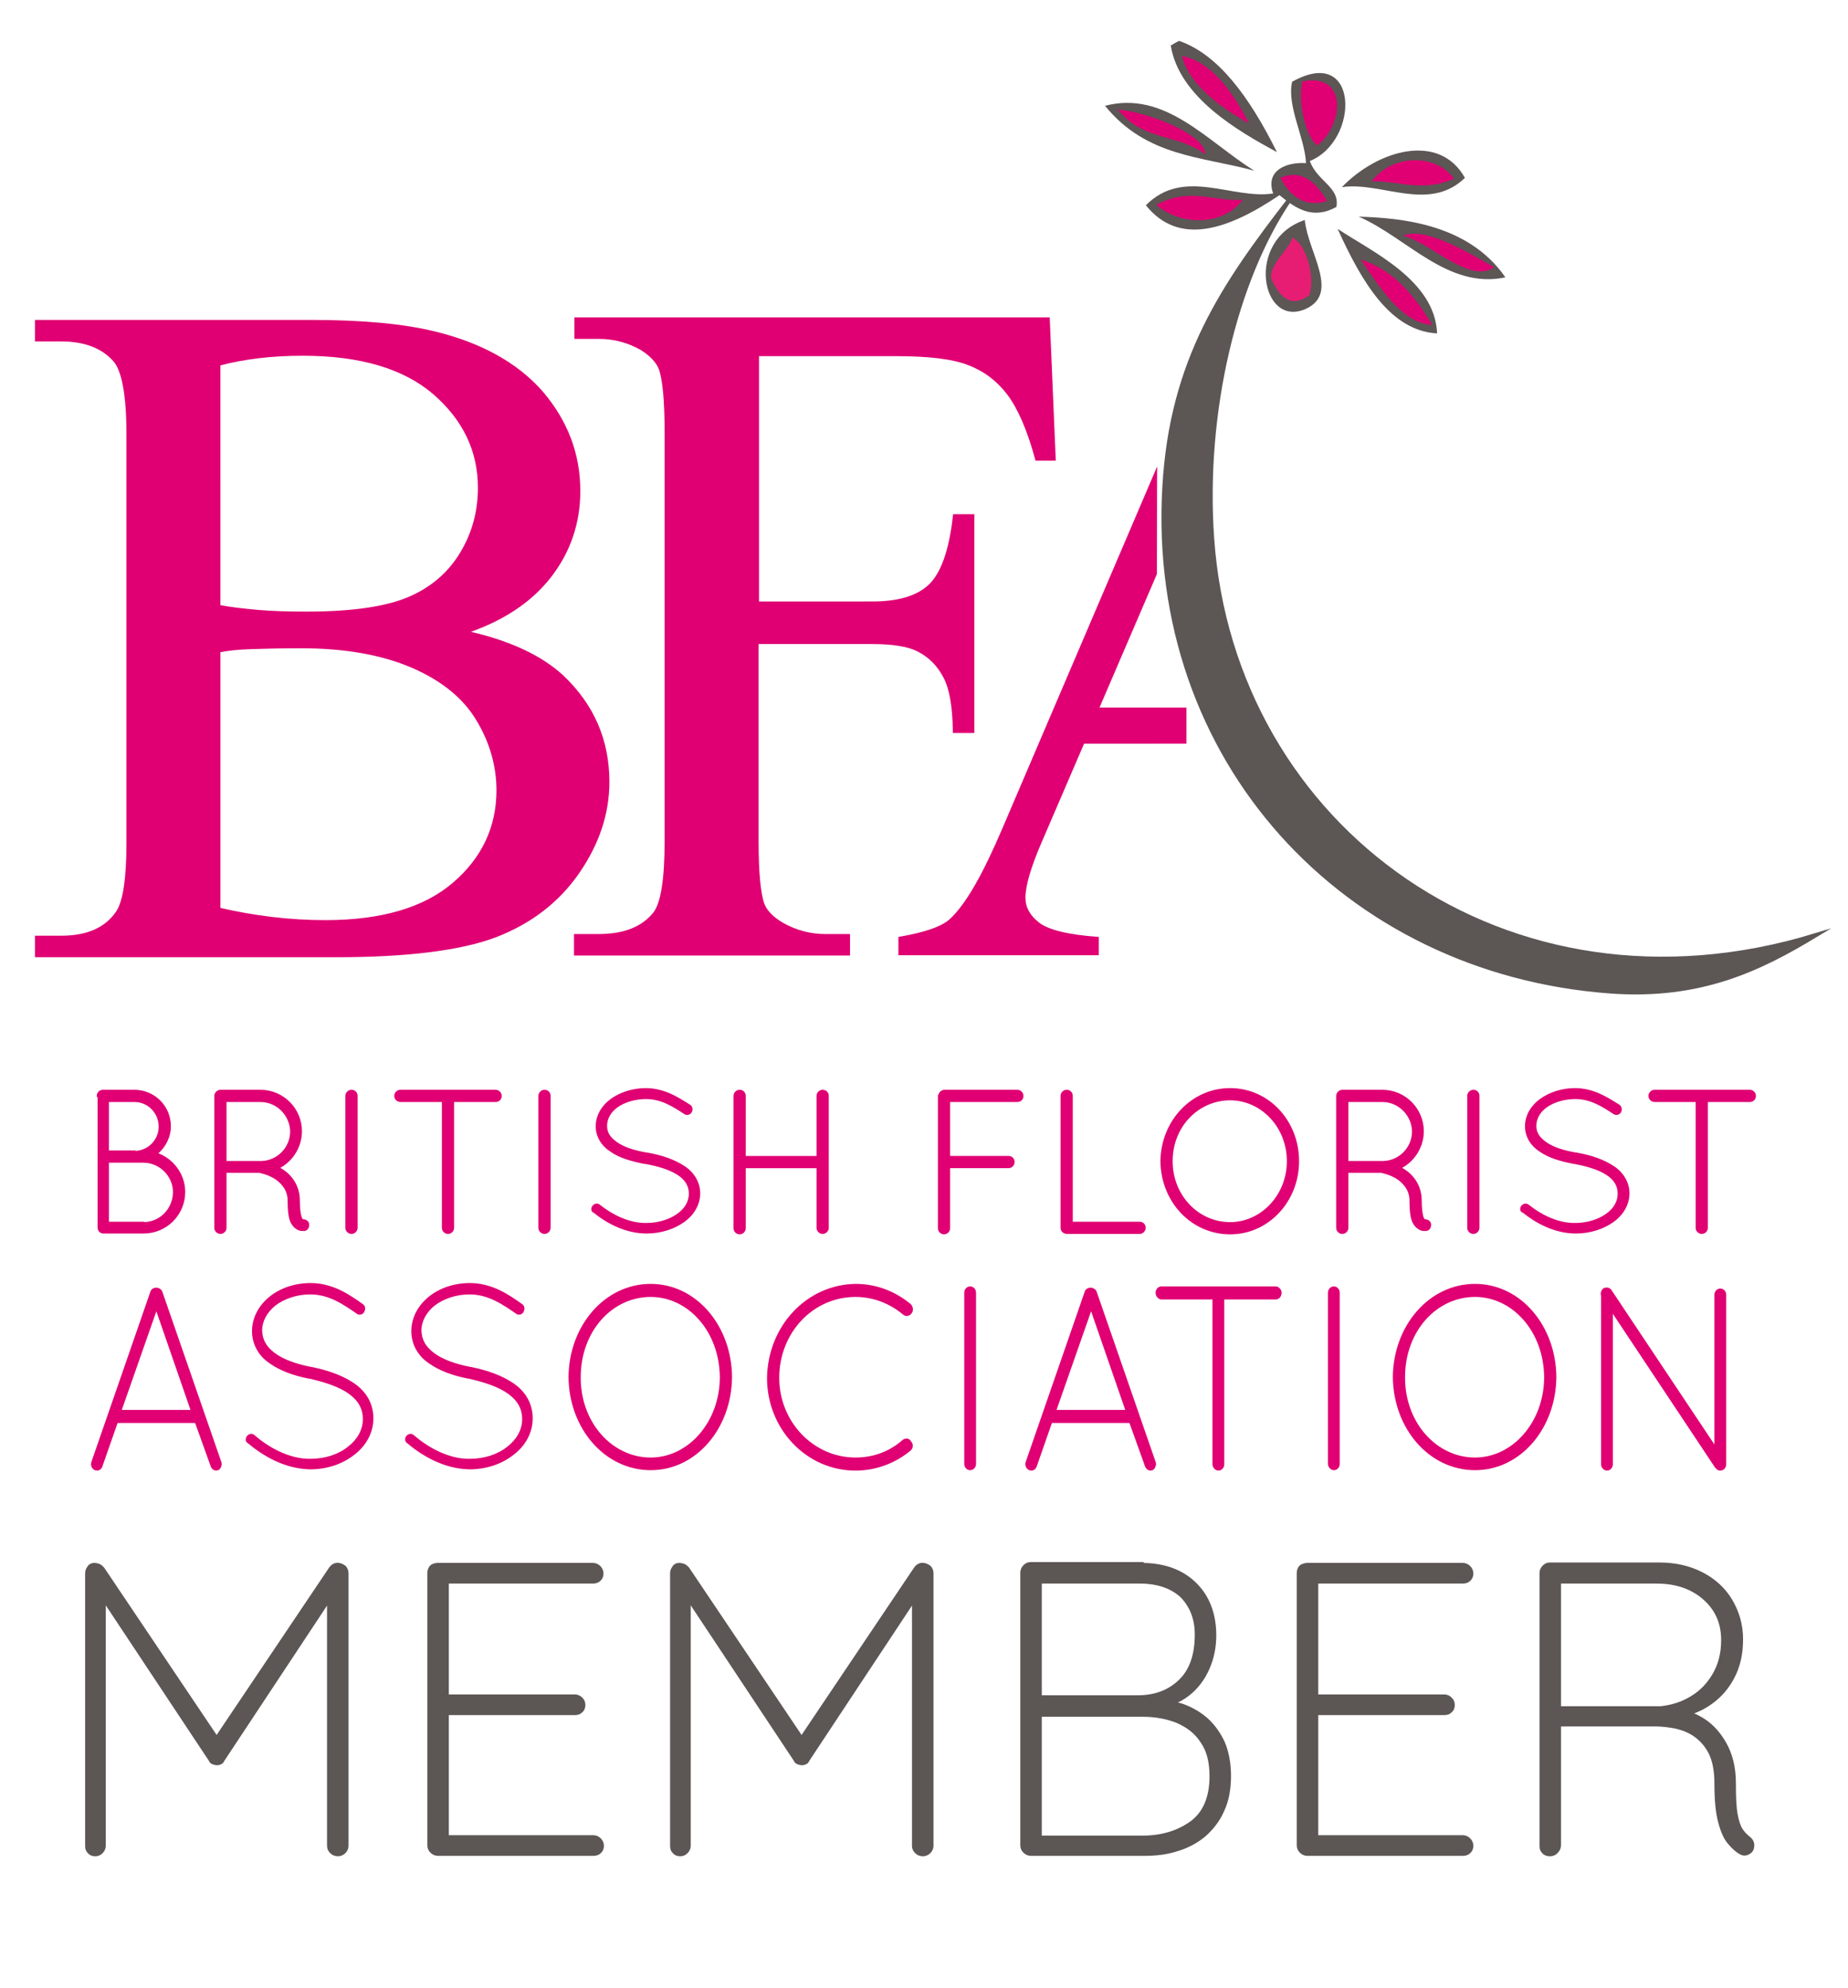 <?xml version="1.0" encoding="utf-8"?>
<!-- Generator: Adobe Illustrator 24.1.2, SVG Export Plug-In . SVG Version: 6.00 Build 0)  -->
<svg version="1.1" id="Layer_1" xmlns="http://www.w3.org/2000/svg" xmlns:xlink="http://www.w3.org/1999/xlink" x="0px" y="0px"
	 viewBox="0 0 438.5 471.7" style="enable-background:new 0 0 438.5 471.7;" xml:space="preserve">
<style type="text/css">
	.st0{fill:#E00073;stroke:#E00073;stroke-width:0.5;stroke-miterlimit:10;}
	.st1{fill:#E00073;}
	.st2{fill-rule:evenodd;clip-rule:evenodd;fill:#5C5655;}
	.st3{fill-rule:evenodd;clip-rule:evenodd;fill:#E00073;}
	.st4{fill-rule:evenodd;clip-rule:evenodd;fill:#E71D73;}
	.st5{fill-rule:evenodd;clip-rule:evenodd;fill:#5C5655;stroke:#5C5655;stroke-miterlimit:10;}
	.st6{fill:#E00073;stroke:#E00073;stroke-miterlimit:10;}
	.st7{clip-path:url(#SVGID_2_);}
	.st8{fill:#E00073;stroke:#E00073;stroke-width:0.25;stroke-miterlimit:10;}
	.st9{fill-rule:evenodd;clip-rule:evenodd;fill:#E00073;stroke:#E00073;stroke-width:0.25;stroke-miterlimit:10;}
	.st10{fill:#5C5655;stroke:#5C5655;stroke-miterlimit:10;}
</style>
<g>
	<path class="st0" d="M23.2,260c0-0.6,0.5-1.2,1.2-1.2h0.1h7.4c4.6,0,8.4,3.7,8.4,8.4c0,2.6-1.3,5-3.2,6.5c3.8,1.3,6.6,4.9,6.6,9.1
		c0,5.3-4.3,9.6-9.6,9.6h-9.5h-0.1h0c-0.6,0-1.1-0.5-1.1-1.2V260z M31.9,273.3c3.3,0,6-2.7,6-6c0-3.4-2.7-6.1-6-6.1h-6.3v12H31.9z
		 M34,290.2c4,0,7.2-3.2,7.3-7.3c0-4-3.3-7.3-7.3-7.3h-8.4v14.5H34z"/>
	<path class="st0" d="M68.5,284.9c0-2.5-1.3-4-2.7-5.1c-1.5-1.1-3.3-1.6-3.9-1.7c-0.1,0-0.2-0.1-0.2-0.1h-8.2v13.3
		c0,0.6-0.5,1.2-1.2,1.2c-0.6,0-1.2-0.5-1.2-1.2V260c0-0.6,0.5-1.1,1.1-1.2h0.1h0.1h9.4c5.3,0,9.6,4.3,9.6,9.6
		c0,3.8-2.3,7.2-5.5,8.7c0.1,0.1,0.3,0.1,0.5,0.2c2.2,1.2,4.5,3.7,4.5,7.5c0,2,0.2,3.2,0.4,3.9c0.2,0.6,0.4,0.8,0.5,0.8
		c0.5,0,1.1,0.2,1.3,0.8c0.1,0.6-0.1,1.3-0.8,1.5c0,0-0.3,0-0.6,0h-0.1c-0.6,0-1.6-0.5-2.2-1.5C68.8,289.4,68.5,287.8,68.5,284.9z
		 M61.8,261.2h-8.3v14.5h8.1H62c3.9-0.1,7.1-3.3,7.1-7.3C69,264.5,65.8,261.2,61.8,261.2z"/>
	<path class="st0" d="M82.2,260c0-0.6,0.5-1.2,1.2-1.2c0.7,0,1.2,0.5,1.2,1.2v31.3c0,0.6-0.5,1.2-1.2,1.2c-0.6,0-1.2-0.5-1.2-1.2
		V260z"/>
	<path class="st0" d="M105.2,261.2H95c-0.6,0-1.2-0.5-1.2-1.2c0-0.6,0.5-1.2,1.2-1.2h22.6c0.6,0,1.2,0.5,1.2,1.2
		c0,0.7-0.5,1.2-1.2,1.2h-10.1v30.1c0,0.6-0.5,1.2-1.2,1.2c-0.6,0-1.2-0.5-1.2-1.2V261.2z"/>
	<path class="st0" d="M128,260c0-0.6,0.5-1.2,1.2-1.2c0.7,0,1.2,0.5,1.2,1.2v31.3c0,0.6-0.5,1.2-1.2,1.2c-0.6,0-1.2-0.5-1.2-1.2V260
		z"/>
	<path class="st0" d="M140.8,286.2c0.4-0.5,1.1-0.5,1.5-0.1c2.5,2,6.7,4.4,11.1,4.3c2.9,0,5.6-0.9,7.4-2.2c1.9-1.3,2.9-3.1,2.9-5
		c0-1.9-0.9-3.4-2.7-4.6c-1.8-1.2-4.5-2.1-7.8-2.7H153c-3.1-0.6-5.9-1.4-7.9-2.8c-2.1-1.3-3.5-3.4-3.5-5.9c0-2.5,1.4-4.8,3.5-6.3
		c2.1-1.5,5-2.5,8.1-2.5c4.4,0,7.7,2.2,10.4,3.9c0.5,0.3,0.6,1,0.3,1.5c-0.3,0.5-1,0.6-1.4,0.3c-2.6-1.7-5.5-3.6-9.2-3.6
		c-2.7,0-5.2,0.8-6.9,2c-1.7,1.2-2.6,2.9-2.6,4.6c0,1.7,0.8,2.9,2.5,4.1c1.7,1.2,4.2,2,7.2,2.5h0.1c3.4,0.6,6.3,1.6,8.6,3.1
		c2.2,1.4,3.7,3.7,3.7,6.3c0,2.7-1.5,5.1-3.8,6.7c-2.3,1.6-5.3,2.6-8.7,2.6c-5.1,0-9.6-2.6-12.4-4.9
		C140.5,287.4,140.4,286.7,140.8,286.2z"/>
	<path class="st0" d="M194,276.9h-17.3v14.5c0,0.6-0.5,1.2-1.2,1.2c-0.6,0-1.2-0.5-1.2-1.2V260c0-0.6,0.5-1.2,1.2-1.2
		c0.7,0,1.2,0.5,1.2,1.2v14.5H194V260c0-0.6,0.5-1.2,1.2-1.2c0.7,0,1.2,0.5,1.2,1.2v31.3c0,0.6-0.5,1.2-1.2,1.2
		c-0.6,0-1.2-0.5-1.2-1.2V276.9z"/>
	<path class="st0" d="M222.9,260c0-0.6,0.5-1.1,1.1-1.2h0.2h17.2c0.6,0,1.2,0.5,1.2,1.2c0,0.7-0.5,1.2-1.2,1.2h-16.2v13.3h14.1
		c0.7,0,1.2,0.5,1.2,1.2c0,0.6-0.5,1.2-1.2,1.2h-14.1v14.5c0,0.6-0.5,1.2-1.2,1.2c-0.6,0-1.2-0.5-1.2-1.2V260z"/>
	<path class="st0" d="M253.2,292.5L253.2,292.5c-0.7,0-1.3-0.5-1.3-1.2V260c0-0.6,0.5-1.2,1.2-1.2c0.7,0,1.2,0.5,1.2,1.2v30.1h16.1
		c0.7,0,1.2,0.5,1.2,1.2c0,0.6-0.5,1.2-1.2,1.2H253.2z"/>
	<path class="st0" d="M291.9,258.4c9,0,16.1,7.6,16.1,17.1c0,9.4-7.1,17.1-16.1,17.1c-9.1,0-16.2-7.6-16.3-17.1
		C275.7,266.1,282.8,258.4,291.9,258.4z M291.9,290.2c7.4,0,13.7-6.5,13.7-14.7c0-8.3-6.3-14.7-13.7-14.7c-7.6,0-13.9,6.3-13.9,14.7
		C278,283.7,284.2,290.2,291.9,290.2z"/>
	<path class="st0" d="M334.7,284.9c0-2.5-1.3-4-2.7-5.1c-1.5-1.1-3.3-1.6-3.9-1.7c-0.1,0-0.2-0.1-0.2-0.1h-8.2v13.3
		c0,0.6-0.5,1.2-1.2,1.2c-0.6,0-1.2-0.5-1.2-1.2V260c0-0.6,0.5-1.1,1.1-1.2h0.1h0.1h9.4c5.3,0,9.6,4.3,9.6,9.6
		c0,3.8-2.3,7.2-5.5,8.7c0.1,0.1,0.3,0.1,0.5,0.2c2.2,1.2,4.5,3.7,4.5,7.5c0,2,0.2,3.2,0.4,3.9c0.2,0.6,0.4,0.8,0.5,0.8
		c0.5,0,1.1,0.2,1.3,0.8c0.1,0.6-0.1,1.3-0.8,1.5c0,0-0.3,0-0.6,0h-0.1c-0.6,0-1.6-0.5-2.2-1.5C335,289.4,334.7,287.8,334.7,284.9z
		 M328,261.2h-8.3v14.5h8.1h0.4c3.9-0.1,7.1-3.3,7.1-7.3C335.2,264.5,332,261.2,328,261.2z"/>
	<path class="st0" d="M348.4,260c0-0.6,0.5-1.2,1.2-1.2c0.7,0,1.2,0.5,1.2,1.2v31.3c0,0.6-0.5,1.2-1.2,1.2c-0.6,0-1.2-0.5-1.2-1.2
		V260z"/>
	<path class="st0" d="M361.2,286.2c0.4-0.5,1.1-0.5,1.5-0.1c2.5,2,6.7,4.4,11.1,4.3c2.9,0,5.6-0.9,7.4-2.2c1.9-1.3,2.9-3.1,2.9-5
		c0-1.9-0.9-3.4-2.7-4.6c-1.8-1.2-4.5-2.1-7.8-2.7h-0.1c-3.1-0.6-5.9-1.4-7.9-2.8c-2.1-1.3-3.5-3.4-3.5-5.9c0-2.5,1.4-4.8,3.5-6.3
		c2.1-1.5,5-2.5,8.1-2.5c4.4,0,7.7,2.2,10.4,3.9c0.5,0.3,0.6,1,0.3,1.5c-0.3,0.5-1,0.6-1.4,0.3c-2.6-1.7-5.5-3.6-9.2-3.6
		c-2.7,0-5.2,0.8-6.9,2c-1.7,1.2-2.6,2.9-2.6,4.6c0,1.7,0.8,2.9,2.5,4.1c1.7,1.2,4.2,2,7.2,2.5h0.1c3.4,0.6,6.3,1.6,8.6,3.1
		c2.2,1.4,3.7,3.7,3.7,6.3c0,2.7-1.5,5.1-3.8,6.7c-2.3,1.6-5.3,2.6-8.7,2.6c-5.1,0-9.6-2.6-12.4-4.9
		C360.9,287.4,360.8,286.7,361.2,286.2z"/>
	<path class="st0" d="M402.7,261.2h-10.1c-0.6,0-1.2-0.5-1.2-1.2c0-0.6,0.5-1.2,1.2-1.2h22.6c0.6,0,1.2,0.5,1.2,1.2
		c0,0.7-0.5,1.2-1.2,1.2H405v30.1c0,0.6-0.5,1.2-1.2,1.2c-0.6,0-1.2-0.5-1.2-1.2V261.2z"/>
</g>
<g>
	<path class="st1" d="M46.3,337.6H27.9l-3.6,10.3c-0.2,0.6-0.7,1-1.3,1c-0.1,0-0.3-0.1-0.5-0.1c-0.7-0.3-1.1-1.2-0.8-2l14-40.4
		c0.2-0.6,0.8-0.9,1.4-0.9c0.6,0,1.2,0.4,1.4,0.9l14,40.4c0.3,0.7-0.1,1.7-0.7,2c-0.2,0-0.3,0.1-0.5,0.1c-0.5,0-1.1-0.4-1.3-1
		L46.3,337.6z M28.9,334.5h16.3l-8.1-23.4L28.9,334.5z"/>
	<path class="st1" d="M58.6,340.7c0.5-0.6,1.3-0.7,1.8-0.2c3,2.6,8,5.7,13.3,5.6c3.5,0,6.7-1.1,8.9-2.9c2.2-1.7,3.5-4,3.5-6.5
		c0-2.5-1.1-4.4-3.3-6c-2.2-1.6-5.4-2.7-9.3-3.6h-0.1c-3.7-0.7-7-1.9-9.5-3.7c-2.5-1.7-4.1-4.4-4.1-7.6c0-3.3,1.7-6.2,4.2-8.2
		c2.5-2,5.9-3.2,9.7-3.2c5.3,0,9.3,2.8,12.4,5c0.6,0.4,0.7,1.2,0.3,1.9c-0.3,0.6-1.2,0.8-1.7,0.4c-3.2-2.2-6.6-4.6-11.1-4.6
		c-3.3,0-6.2,1.1-8.2,2.6c-2,1.6-3.2,3.7-3.2,6c0.1,2.2,1,3.8,3,5.3c2,1.5,5,2.6,8.6,3.3h0.1c4,0.8,7.6,2.1,10.3,4
		c2.7,1.9,4.4,4.7,4.4,8.2c0,3.5-1.8,6.6-4.6,8.7c-2.7,2.1-6.3,3.4-10.4,3.4c-6.2-0.1-11.5-3.4-14.9-6.3
		C58.2,342.1,58.2,341.2,58.6,340.7z"/>
	<path class="st1" d="M96.4,340.7c0.5-0.6,1.3-0.7,1.8-0.2c3,2.6,8,5.7,13.3,5.6c3.5,0,6.7-1.1,8.9-2.9c2.2-1.7,3.5-4,3.5-6.5
		c0-2.5-1.1-4.4-3.3-6c-2.2-1.6-5.4-2.7-9.3-3.6h-0.1c-3.7-0.7-7-1.9-9.5-3.7c-2.5-1.7-4.1-4.4-4.1-7.6c0-3.3,1.7-6.2,4.2-8.2
		c2.5-2,5.9-3.2,9.7-3.2c5.3,0,9.3,2.8,12.4,5c0.6,0.4,0.7,1.2,0.3,1.9c-0.3,0.6-1.2,0.8-1.7,0.4c-3.2-2.2-6.6-4.6-11.1-4.6
		c-3.3,0-6.2,1.1-8.2,2.6c-2,1.6-3.2,3.7-3.2,6c0.1,2.2,1,3.8,3,5.3c2,1.5,5,2.6,8.6,3.3h0.1c4,0.8,7.6,2.1,10.3,4
		c2.7,1.9,4.4,4.7,4.4,8.2c0,3.5-1.8,6.6-4.6,8.7c-2.7,2.1-6.3,3.4-10.4,3.4c-6.2-0.1-11.5-3.4-14.9-6.3
		C96.1,342.1,96,341.2,96.4,340.7z"/>
	<path class="st1" d="M154.4,304.6c10.8,0,19.2,9.9,19.3,22.1c-0.1,12.2-8.5,22.1-19.3,22.1c-10.9,0-19.4-9.9-19.5-22.1
		C135,314.5,143.5,304.6,154.4,304.6z M154.4,345.8c8.9,0,16.4-8.4,16.4-19.1c-0.1-10.8-7.5-19-16.4-19c-9.2,0-16.6,8.2-16.6,19
		C137.7,337.4,145.2,345.8,154.4,345.8z"/>
	<path class="st1" d="M203.1,304.6c5,0,9.5,1.9,13,4.8c0.6,0.6,0.7,1.6,0.2,2.2c-0.5,0.7-1.4,0.8-2,0.3c-3.1-2.6-7-4.2-11.3-4.2
		c-10.1,0-18.1,8.5-18.1,19.2c0,10.4,8.1,18.9,18.1,18.9c4.3,0,8.2-1.5,11.2-4.2c0.7-0.5,1.6-0.4,2,0.4c0.6,0.6,0.5,1.7-0.2,2.2
		c-3.5,2.9-8.1,4.7-13,4.7c-11.6,0-21-9.8-21-22C182.2,314.5,191.5,304.7,203.1,304.6z"/>
	<path class="st1" d="M228.8,306.7c0-0.8,0.6-1.5,1.4-1.5c0.8,0,1.4,0.7,1.4,1.5v40.6c0,0.8-0.6,1.5-1.4,1.5c-0.8,0-1.4-0.7-1.4-1.5
		V306.7z"/>
	<path class="st1" d="M268,337.6h-18.4l-3.6,10.3c-0.2,0.6-0.7,1-1.3,1c-0.1,0-0.3-0.1-0.5-0.1c-0.7-0.3-1.1-1.2-0.8-2l14-40.4
		c0.2-0.6,0.8-0.9,1.4-0.9c0.6,0,1.2,0.4,1.4,0.9l14,40.4c0.3,0.7-0.1,1.7-0.7,2c-0.2,0-0.3,0.1-0.5,0.1c-0.5,0-1.1-0.4-1.3-1
		L268,337.6z M250.7,334.5H267l-8.1-23.4L250.7,334.5z"/>
	<path class="st1" d="M287.8,308.3h-12.2c-0.7,0-1.4-0.7-1.4-1.6c0-0.8,0.6-1.5,1.4-1.5h27.1c0.7,0,1.4,0.7,1.4,1.5
		c0,0.9-0.6,1.6-1.4,1.6h-12.2v39.1c0,0.8-0.6,1.5-1.4,1.5c-0.7,0-1.4-0.7-1.4-1.5V308.3z"/>
	<path class="st1" d="M315.1,306.7c0-0.8,0.6-1.5,1.4-1.5c0.8,0,1.4,0.7,1.4,1.5v40.6c0,0.8-0.6,1.5-1.4,1.5c-0.7,0-1.4-0.7-1.4-1.5
		V306.7z"/>
	<path class="st1" d="M350,304.6c10.8,0,19.2,9.9,19.3,22.1c-0.1,12.2-8.5,22.1-19.3,22.1c-10.9,0-19.4-9.9-19.5-22.1
		C330.6,314.5,339.1,304.6,350,304.6z M350,345.8c8.9,0,16.4-8.4,16.4-19.1c-0.1-10.8-7.5-19-16.4-19c-9.2,0-16.6,8.2-16.6,19
		C333.3,337.4,340.8,345.8,350,345.8z"/>
	<path class="st1" d="M382.7,311.7v35.7c0,0.8-0.6,1.5-1.4,1.5c-0.7,0-1.4-0.7-1.4-1.5v-40c-0.2-0.6,0-1.2,0.5-1.7
		c0.6-0.4,1.6-0.3,2,0.4l24.4,36.6v-35.5c0-0.8,0.6-1.5,1.4-1.5c0.8,0,1.4,0.7,1.4,1.5v40.2c0,0.8-0.6,1.5-1.4,1.5
		c-0.5,0-0.8-0.2-1.1-0.6c-0.1-0.1-0.2-0.1-0.2-0.2L382.7,311.7z"/>
</g>
<g>
	<g>
		<path class="st2" d="M277.8,10.8c0.7-0.4,1.3-0.8,2-1.1c9.2,3.2,16.6,13.1,23.2,26.4C293.8,31.1,279.8,23.1,277.8,10.8z"/>
		<path class="st3" d="M296.4,29.3c-4.4-8.5-9.5-14.8-15.9-16C282.1,20.4,290.9,26.3,296.4,29.3z"/>
		<path class="st2" d="M262.2,25.1c14.2-3.7,24.1,8.3,35.4,15.4C285.3,37.1,272.1,37.3,262.2,25.1z"/>
		<path class="st3" d="M286,36.6c0-4.8-14-10.1-20.7-10.6C271.1,33.5,279.5,31.7,286,36.6z"/>
		<path class="st2" d="M318.4,44.4c8.5-8.8,23.1-13.1,29.2-2.2C339,50.5,327.8,43,318.4,44.4z"/>
		<path class="st3" d="M345,42.4c-4.3-6-14.6-5.9-19.5,0.6C331.9,42.9,337.6,45.7,345,42.4z"/>
		<path class="st2" d="M309.6,52.2c0.8,7.8,8.4,17.4,0.2,21.1C299.2,78,295.4,56.9,309.6,52.2z"/>
		<path class="st4" d="M301.6,66c2.1,4.7,4.8,7.1,9,4.1c1.5-3.3-0.2-11.8-3.9-13.7C305.4,59.8,301.5,62.3,301.6,66z"/>
		<path class="st2" d="M317.4,54.3c7.9,5.3,23.1,12.1,23.6,24.8C330,78.5,323.2,67.1,317.4,54.3z"/>
		<path class="st3" d="M339.8,77.1c-4.8-8.4-10.4-13.5-16.9-15.5C328,69.2,333,76.6,339.8,77.1z"/>
		<path class="st2" d="M306.6,19.4c16-9,16.1,14,4.2,18.8c1.7,4.8,7.2,6.2,6.3,10.9c-5.6,3.1-9.6,0.4-13.5-2.8
			c-12.6,8.5-24,12-31.7,2.4c9-9.1,20.5-1.3,30.2-2.8c-1.9-5.4,3-7.5,7.8-7.2C309.6,32.6,305.3,25.2,306.6,19.4z"/>
		<path class="st3" d="M312.6,34.5c6.2-4.8,7.3-17.3-3.5-15.2C307.9,23.2,309.5,32.2,312.6,34.5z"/>
		<path class="st3" d="M294.9,47.4c-6.9,0.5-12.6-3.1-20.5,1.2C279.3,53.1,289.7,54.2,294.9,47.4z"/>
		<path class="st3" d="M314.9,47.7c-2.9-4.9-6.4-7.6-11.1-5.5C306.6,47.4,310.4,49.1,314.9,47.7z"/>
		<path class="st2" d="M322.4,51.4c9.5,0.3,25.9,1.5,34.8,14.4C343.5,68.7,333.9,56.4,322.4,51.4z"/>
		<path class="st3" d="M354.5,63.4c-6.3-3.6-16.4-9.7-21.5-7.5C339.7,57.8,348.9,67.5,354.5,63.4z"/>
	</g>
	<path class="st5" d="M306.1,47.2c-13.1,19.2-20.6,50.7-18.5,80.5c4.8,68.8,70,116.6,143.2,94.2c-13.1,7.9-27.2,14.9-48.8,13.3
		c-63-4.7-109.4-55-105.7-119.6C278,85.3,290.4,67.5,306.1,47.2z"/>
	<g>
		<path class="st6" d="M109.9,150c10.4,2.2,18.2,5.8,23.4,10.6c7.2,6.8,10.8,15.1,10.8,24.9c0,7.5-2.4,14.6-7.1,21.4
			c-4.7,6.8-11.2,11.8-19.5,15c-8.2,3.1-20.8,4.7-37.7,4.7H8.8v-4.1h5.7c6.3,0,10.8-2,13.5-6c1.7-2.6,2.5-8.1,2.5-16.5V103
			c0-9.3-1.1-15.2-3.2-17.6c-2.9-3.3-7.2-4.9-12.9-4.9H8.8v-4.1h65c12.1,0,21.8,0.9,29.2,2.7c11.1,2.7,19.5,7.4,25.4,14.1
			c5.8,6.8,8.8,14.5,8.8,23.3c0,7.5-2.3,14.3-6.9,20.2C125.6,142.7,118.8,147.1,109.9,150z M51.8,144c2.7,0.5,5.9,0.9,9.4,1.2
			c3.5,0.3,7.4,0.4,11.6,0.4c10.8,0,18.9-1.2,24.3-3.5c5.4-2.3,9.6-5.9,12.5-10.7c2.9-4.8,4.3-10,4.3-15.7c0-8.8-3.6-16.3-10.7-22.5
			c-7.2-6.2-17.6-9.3-31.4-9.3c-7.4,0-14,0.8-20,2.4V144z M51.8,215.8c8.6,2,17,3,25.4,3c13.4,0,23.6-3,30.6-9
			c7-6,10.5-13.5,10.5-22.3c0-5.8-1.6-11.5-4.8-16.8c-3.2-5.4-8.4-9.6-15.5-12.7c-7.2-3.1-16-4.7-26.6-4.7c-4.6,0-8.5,0.1-11.7,0.2
			c-3.3,0.1-5.9,0.4-7.9,0.8V215.8z"/>
	</g>
	<g>
		<path class="st6" d="M179.6,84.1v59.1H207c6.3,0,10.9-1.4,13.8-4.2c2.9-2.8,4.9-8.3,5.8-16.5h4.1v50.9h-4.1
			c-0.1-5.8-0.8-10.1-2.3-12.9c-1.4-2.7-3.4-4.8-6-6.2c-2.5-1.4-6.3-2-11.4-2h-27.4v47.2c0,7.6,0.5,12.6,1.4,15.1
			c0.7,1.8,2.3,3.4,4.7,4.8c3.2,1.8,6.7,2.7,10.2,2.7h5.4v4.1h-64.5v-4.1h5.3c6.2,0,10.7-1.8,13.5-5.4c1.8-2.4,2.7-8.1,2.7-17.1
			v-97.1c0-7.6-0.5-12.6-1.4-15.1c-0.7-1.8-2.3-3.4-4.5-4.8c-3.2-1.8-6.6-2.7-10.2-2.7h-5.3v-4.1h111.8l1.4,33h-3.9
			c-1.9-7-4.2-12.2-6.7-15.5c-2.5-3.3-5.7-5.7-9.4-7.1c-3.7-1.5-9.5-2.2-17.3-2.2H179.6z"/>
	</g>
	<g>
		<defs>
			
				<rect id="SVGID_1_" x="121.6" y="89.5" transform="matrix(1.846588e-03 -1 1 1.846588e-03 75.594 363.627)" width="196.7" height="109"/>
		</defs>
		<clipPath id="SVGID_2_">
			<use xlink:href="#SVGID_1_"  style="overflow:visible;"/>
		</clipPath>
		<g class="st7">
			<path class="st8" d="M315.4,176.2h-58.2L247,199.9c-2.5,5.8-3.8,10.2-3.8,13.1c0,2.3,1.1,4.3,3.3,6c2.2,1.7,6.9,2.9,14.1,3.4v4.1
				h-47.3v-4.1c6.3-1.1,10.3-2.5,12.2-4.3c3.8-3.5,7.9-10.8,12.5-21.6l52.9-123.7h3.9l52.3,125c4.2,10,8,16.6,11.5,19.6
				c3.4,3,8.2,4.7,14.4,5v4.1h-59.3v-4.1c6-0.3,10-1.3,12.1-3c2.1-1.7,3.2-3.8,3.2-6.2c0-3.2-1.5-8.4-4.4-15.4L315.4,176.2z
				 M312.3,168l-25.5-60.7L260.7,168H312.3z"/>
		</g>
	</g>
	<rect x="255.6" y="168" class="st9" width="25.8" height="8.3"/>
</g>
<g>
	<path class="st10" d="M22.4,371.3c0.3,0,0.7,0.1,1,0.2c0.3,0.1,0.6,0.4,0.9,0.7L52.4,414h-2l28.1-41.8c0.5-0.7,1.1-1,1.9-0.9
		c0.5,0.1,0.9,0.3,1.3,0.6c0.3,0.4,0.5,0.8,0.5,1.3v64.7c0,0.5-0.2,1-0.6,1.4c-0.4,0.4-0.9,0.6-1.4,0.6c-0.6,0-1.1-0.2-1.5-0.6
		s-0.6-0.8-0.6-1.4v-60.3h1.1l-26.4,39.9c-0.1,0.3-0.3,0.5-0.5,0.6c-0.2,0.1-0.5,0.2-0.8,0.2c-0.3,0-0.6-0.1-0.9-0.2
		c-0.3-0.1-0.5-0.3-0.6-0.6l-27-40.7h1.6v61.1c0,0.5-0.2,1-0.6,1.4c-0.4,0.4-0.8,0.6-1.4,0.6c-0.6,0-1.1-0.2-1.4-0.6
		c-0.4-0.4-0.5-0.8-0.5-1.4v-64.7c0-0.5,0.2-0.9,0.5-1.3C21.4,371.5,21.9,371.3,22.4,371.3z"/>
	<path class="st10" d="M103.8,371.3h36.9c0.5,0,1,0.2,1.4,0.6c0.4,0.4,0.6,0.9,0.6,1.4c0,0.6-0.2,1.1-0.6,1.4
		c-0.4,0.4-0.9,0.5-1.4,0.5H105l1-1.7v30.4l-1.2-1.4h31.6c0.5,0,1,0.2,1.4,0.6s0.6,0.8,0.6,1.4c0,0.6-0.2,1.1-0.6,1.4
		c-0.4,0.4-0.8,0.5-1.4,0.5H105l1-1.1v31.1l-0.4-0.5h35.2c0.5,0,1,0.2,1.4,0.6s0.6,0.9,0.6,1.4c0,0.6-0.2,1.1-0.6,1.4
		c-0.4,0.4-0.9,0.5-1.4,0.5h-36.9c-0.5,0-1-0.2-1.4-0.6c-0.4-0.4-0.6-0.8-0.6-1.4v-64.7c0-0.5,0.2-1,0.6-1.4
		C102.8,371.5,103.3,371.3,103.8,371.3z"/>
	<path class="st10" d="M161.2,371.3c0.3,0,0.7,0.1,1,0.2c0.3,0.1,0.6,0.4,0.9,0.7l28.1,41.8h-2l28.1-41.8c0.5-0.7,1.1-1,1.9-0.9
		c0.5,0.1,0.9,0.3,1.3,0.6c0.3,0.4,0.5,0.8,0.5,1.3v64.7c0,0.5-0.2,1-0.6,1.4c-0.4,0.4-0.9,0.6-1.4,0.6c-0.6,0-1.1-0.2-1.5-0.6
		s-0.6-0.8-0.6-1.4v-60.3h1.1l-26.4,39.9c-0.1,0.3-0.3,0.5-0.5,0.6c-0.2,0.1-0.5,0.2-0.8,0.2c-0.3,0-0.6-0.1-0.9-0.2
		c-0.3-0.1-0.5-0.3-0.6-0.6l-27-40.7h1.6v61.1c0,0.5-0.2,1-0.6,1.4c-0.4,0.4-0.8,0.6-1.4,0.6c-0.6,0-1.1-0.2-1.4-0.6
		c-0.4-0.4-0.5-0.8-0.5-1.4v-64.7c0-0.5,0.2-0.9,0.5-1.3C160.2,371.5,160.6,371.3,161.2,371.3z"/>
	<path class="st10" d="M270.9,371.3c5.2,0,9.4,1.5,12.5,4.5c3.1,3,4.7,7.1,4.7,12.2c0,2.7-0.5,5.3-1.6,7.8c-1.1,2.5-2.7,4.6-4.8,6.2
		c-2.1,1.6-4.7,2.6-7.7,2.8l-0.7-1.2c2.5,0,4.9,0.4,7.2,1.1c2.2,0.8,4.1,1.9,5.8,3.4c1.6,1.5,2.9,3.3,3.9,5.5
		c0.9,2.2,1.4,4.8,1.4,7.7c0,3.1-0.5,5.9-1.6,8.2c-1,2.3-2.5,4.2-4.3,5.8c-1.8,1.5-4,2.7-6.4,3.4c-2.4,0.8-5,1.1-7.7,1.1h-27
		c-0.5,0-1-0.2-1.4-0.6c-0.4-0.4-0.6-0.8-0.6-1.4v-64.7c0-0.5,0.2-1,0.6-1.4c0.4-0.4,0.8-0.6,1.4-0.6H270.9z M270.4,375.2h-24.8
		l1.1-1.9v31.1l-1-1.7h24.7c3.9-0.1,7.1-1.3,9.7-3.8c2.6-2.5,3.9-6.2,3.9-11.1c0-3.8-1.2-6.8-3.5-9.2
		C278.1,376.4,274.8,375.2,270.4,375.2z M271.1,406.8h-24.8l0.4-0.6v30.6l-0.5-0.8h24.9c4.6,0,8.5-1.2,11.7-3.5
		c3.1-2.3,4.7-6,4.7-11.1c0-3.4-0.7-6.2-2.2-8.3c-1.4-2.2-3.4-3.7-5.9-4.8C276.9,407.3,274.1,406.8,271.1,406.8z"/>
	<path class="st10" d="M310.2,371.3h36.9c0.5,0,1,0.2,1.4,0.6c0.4,0.4,0.6,0.9,0.6,1.4c0,0.6-0.2,1.1-0.6,1.4
		c-0.4,0.4-0.9,0.5-1.4,0.5h-35.8l1-1.7v30.4l-1.2-1.4h31.6c0.5,0,1,0.2,1.4,0.6s0.6,0.8,0.6,1.4c0,0.6-0.2,1.1-0.6,1.4
		c-0.4,0.4-0.8,0.5-1.4,0.5h-31.4l1-1.1v31.1l-0.4-0.5h35.2c0.5,0,1,0.2,1.4,0.6s0.6,0.9,0.6,1.4c0,0.6-0.2,1.1-0.6,1.4
		c-0.4,0.4-0.9,0.5-1.4,0.5h-36.9c-0.5,0-1-0.2-1.4-0.6c-0.4-0.4-0.6-0.8-0.6-1.4v-64.7c0-0.5,0.2-1,0.6-1.4
		C309.2,371.5,309.7,371.3,310.2,371.3z"/>
	<path class="st10" d="M367.8,439.9c-0.7,0-1.2-0.2-1.5-0.6c-0.4-0.4-0.5-0.8-0.5-1.4v-64.7c0-0.5,0.2-1,0.6-1.4
		c0.4-0.4,0.8-0.6,1.4-0.6h25.9c3.9,0,7.2,0.8,10.1,2.3c2.9,1.5,5.2,3.6,6.8,6.3c1.6,2.7,2.5,5.7,2.5,9.1c0,3-0.5,5.7-1.6,8.1
		c-1.1,2.4-2.6,4.4-4.5,6c-1.9,1.6-4.1,2.8-6.6,3.5l-4.5-0.8c2.6,0,5.1,0.7,7.4,2c2.4,1.3,4.3,3.3,5.8,5.9c1.5,2.6,2.3,5.7,2.3,9.5
		c0,3.2,0.1,5.6,0.4,7.3c0.3,1.7,0.7,2.9,1.2,3.7c0.5,0.8,1.1,1.4,1.7,1.9c0.4,0.3,0.7,0.6,0.9,1c0.2,0.4,0.2,0.8,0.1,1.4
		c-0.1,0.4-0.3,0.7-0.6,0.9c-0.3,0.2-0.6,0.4-0.9,0.4c-0.3,0.1-0.7,0-1.1-0.2c-0.9-0.5-1.8-1.3-2.7-2.4c-0.9-1-1.6-2.6-2.2-4.8
		c-0.6-2.2-0.9-5.2-0.9-9.2c0-3.1-0.5-5.5-1.4-7.3c-0.9-1.8-2.2-3.2-3.6-4.2s-3-1.6-4.7-2c-1.7-0.3-3.2-0.5-4.6-0.5H369l0.9-1.2
		v29.9c0,0.5-0.2,1-0.6,1.4C368.9,439.7,368.4,439.9,367.8,439.9z M368.9,405.3h25.2c2.6-0.3,5-1,7.3-2.4c2.2-1.3,4-3.1,5.4-5.5
		c1.4-2.4,2.1-5.1,2.1-8.3c0-4-1.4-7.3-4.3-9.9s-6.7-4-11.5-4h-23.7l0.5-0.7v31.9L368.9,405.3z"/>
</g>
</svg>
